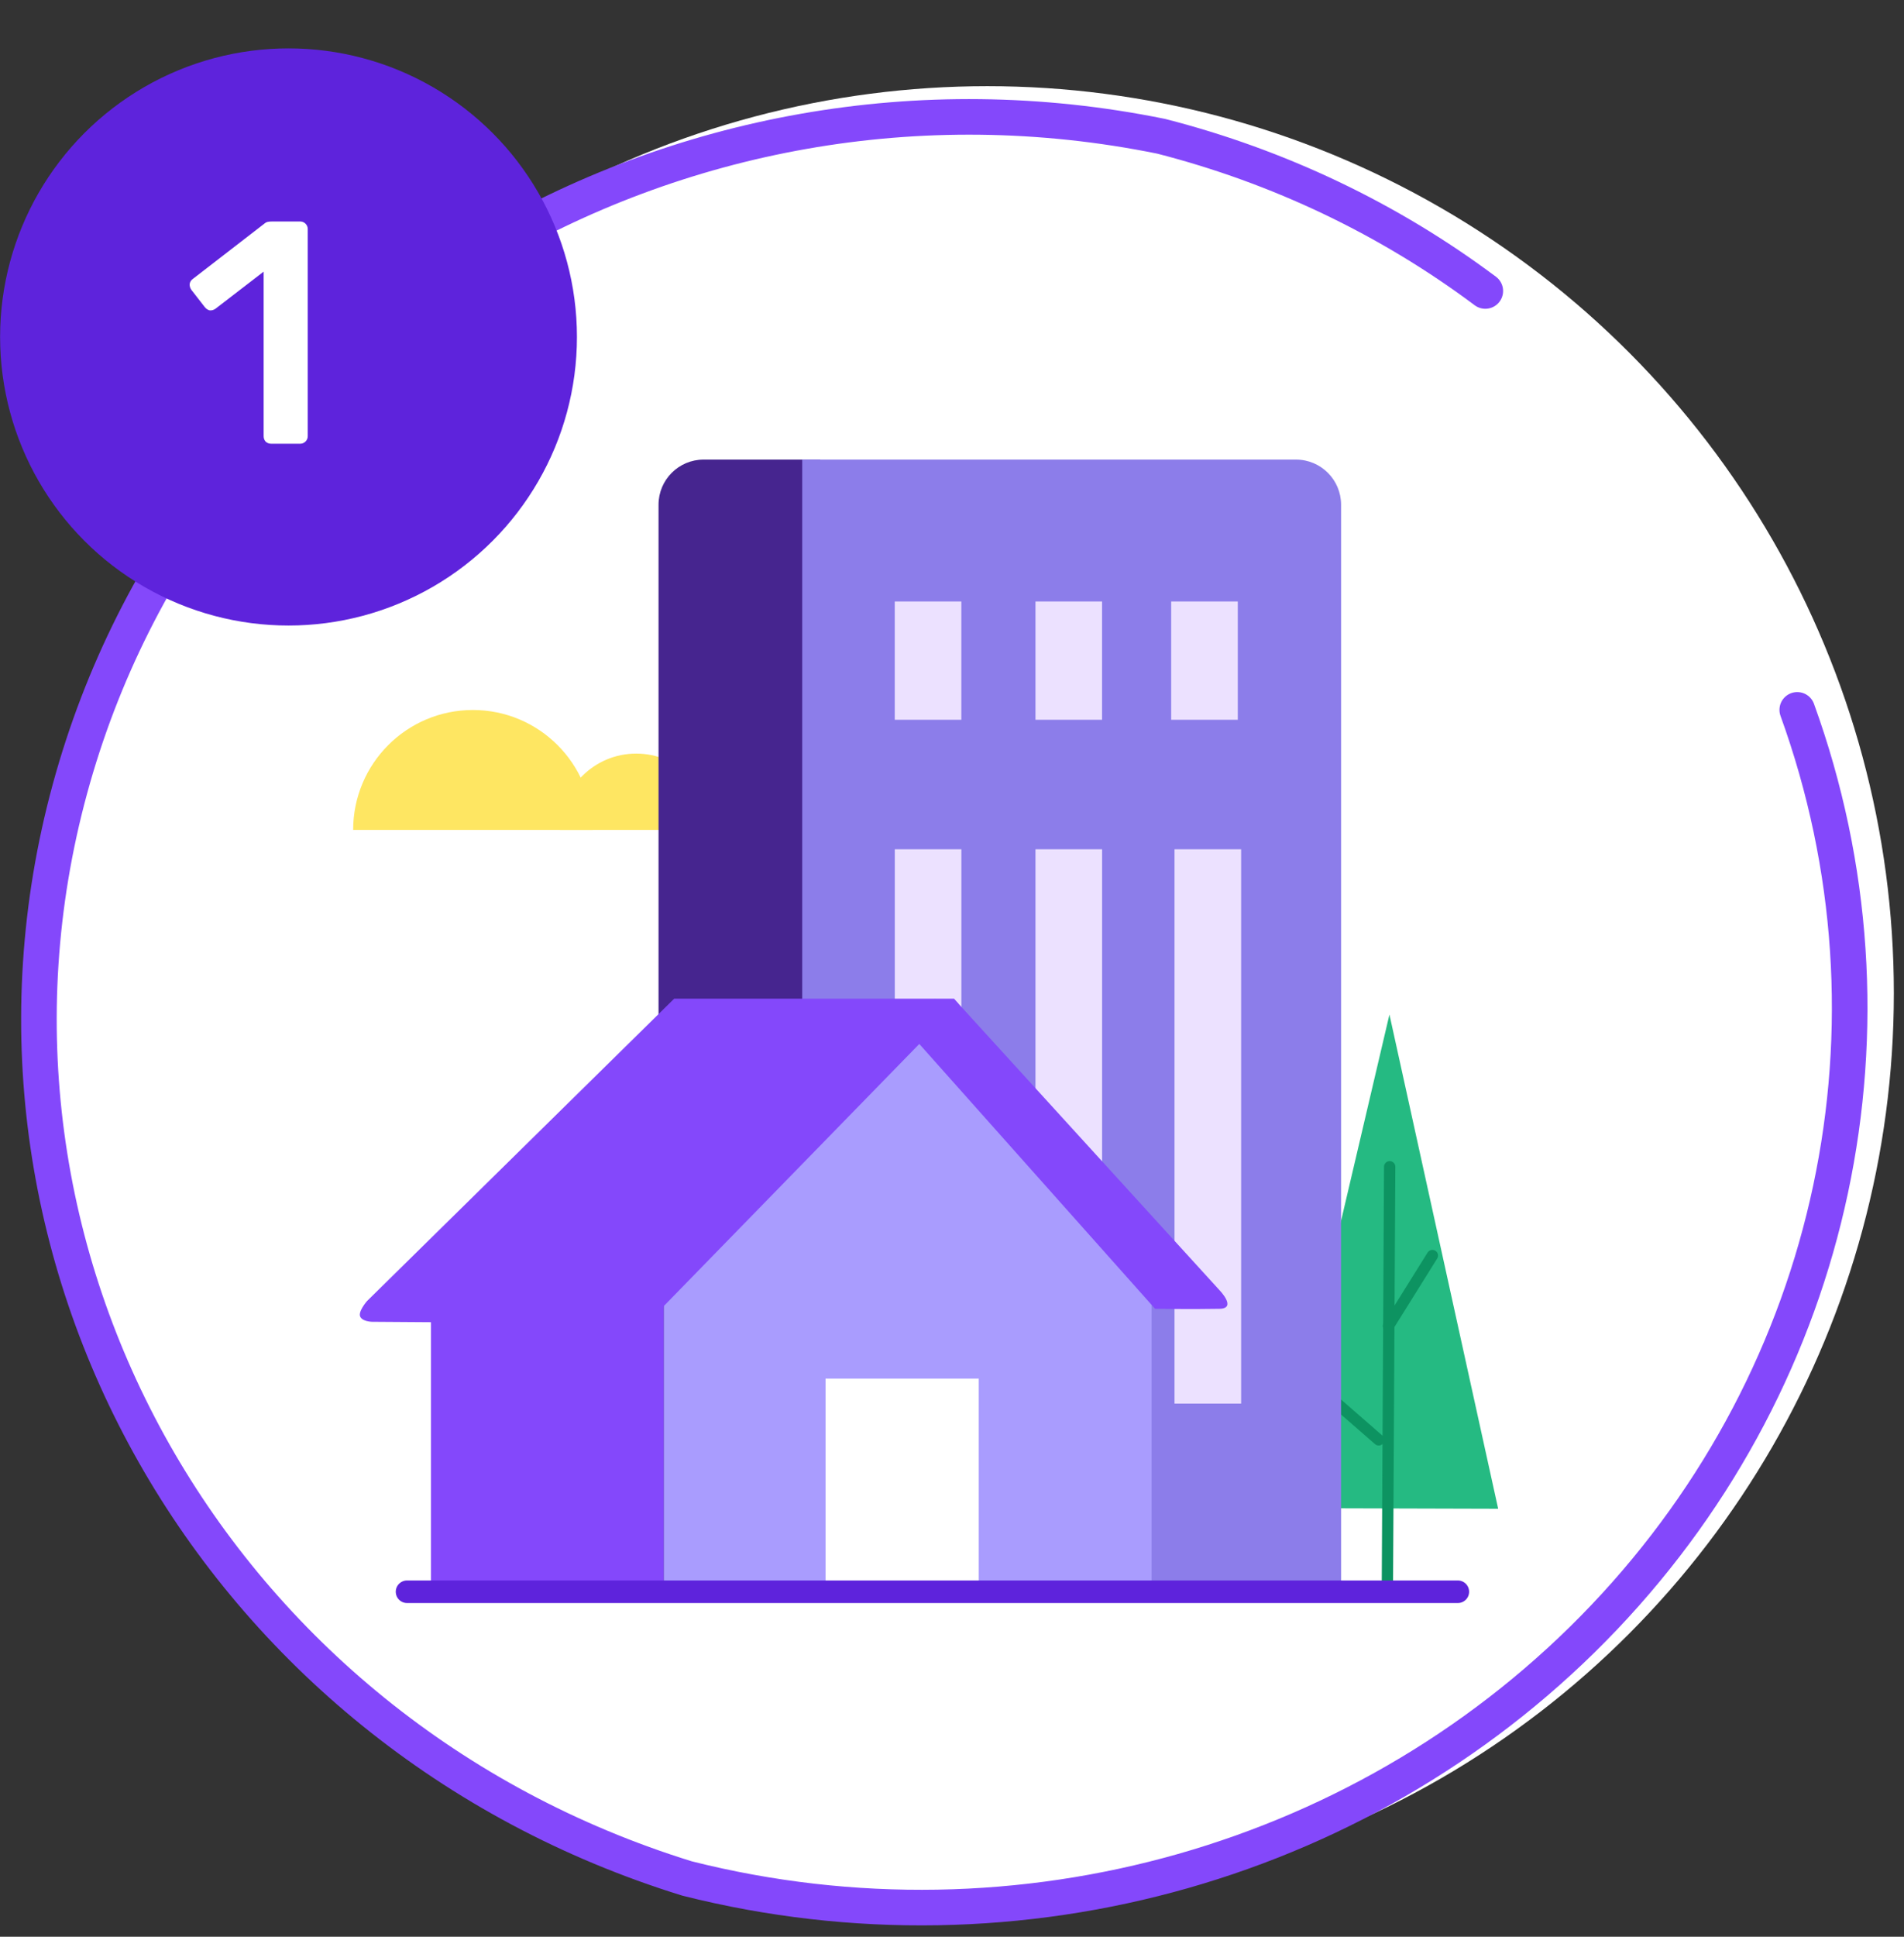 <svg width="60" height="61" viewBox="0 0 60 61" fill="none" xmlns="http://www.w3.org/2000/svg">
<rect x="0" y="0" width="60" height="61" fill="#333333" stroke="none"/>
<circle cx="31.114" cy="31.28" r="28.566" fill="white"/>
<path fill-rule="evenodd" clip-rule="evenodd" d="M56.636 22.358C60.218 32.24 57.879 43.23 50.555 50.936C43.231 58.641 32.116 61.807 21.651 59.165C6.772 54.566 -1.78 39.481 2.202 24.853C6.184 10.225 21.302 1.185 36.59 4.292C40.297 5.24 43.77 6.896 46.806 9.165" fill="white"/>
<path d="M56.636 22.358C60.218 32.24 57.879 43.23 50.555 50.936C43.231 58.641 32.116 61.807 21.651 59.165C6.772 54.566 -1.78 39.481 2.202 24.853C6.184 10.225 21.302 1.185 36.59 4.292C40.297 5.24 43.77 6.896 46.806 9.165" stroke="#8448FB" stroke-width="1.121" stroke-linecap="round" stroke-linejoin="round"/>
<mask id="mask0_1181_71" style="mask-type:alpha" maskUnits="userSpaceOnUse" x="3" y="1" width="52" height="52">
<path fill-rule="evenodd" clip-rule="evenodd" d="M3.771 1.456H54.713V52.398H3.771V1.456Z" fill="#EAE7E7"/>
</mask>
<g mask="url(#mask0_1181_71)">
<path d="M14.902 22.362C12.818 22.362 11.129 24.053 11.129 26.139H18.676C18.676 24.053 16.986 22.362 14.902 22.362Z" fill="#FEE662"/>
<path d="M20.048 23.735C18.722 23.735 17.647 24.811 17.647 26.139H22.45C22.45 24.811 21.375 23.735 20.048 23.735Z" fill="#FEE662"/>
<path d="M47.211 47.52L40.138 47.5L43.785 31.953L47.211 47.52Z" fill="#25BA82"/>
<path d="M43.792 36.748L43.72 49.974" stroke="#0D9361" stroke-width="0.356" stroke-linecap="round" stroke-linejoin="round"/>
<path d="M43.447 45.35L41.714 43.84" stroke="#0D9361" stroke-width="0.356" stroke-linecap="round" stroke-linejoin="round"/>
<path d="M43.754 41.762L45.138 39.545" stroke="#0D9361" stroke-width="0.356" stroke-linecap="round" stroke-linejoin="round"/>
<path d="M20.752 15.897C20.752 15.111 21.388 14.475 22.174 14.475H25.846V50.134H20.752V15.897Z" fill="#46258F"/>
<path fill-rule="evenodd" clip-rule="evenodd" d="M37.012 22.67H39.111V18.945H37.012V22.67Z" fill="#5E23DC" fill-opacity="0.2"/>
<path fill-rule="evenodd" clip-rule="evenodd" d="M42.261 49.851V15.897C42.261 15.111 41.624 14.475 40.838 14.475H25.28V49.851" fill="#8C7DEA"/>
<path fill-rule="evenodd" clip-rule="evenodd" d="M37.012 44.208H39.111V26.749H37.012V44.208Z" fill="#ECE1FF"/>
<path fill-rule="evenodd" clip-rule="evenodd" d="M28.196 22.67H30.295V18.945H28.196V22.67Z" fill="#ECE1FF"/>
<path fill-rule="evenodd" clip-rule="evenodd" d="M36.907 22.67H39.006V18.945H36.907V22.67Z" fill="#ECE1FF"/>
<path fill-rule="evenodd" clip-rule="evenodd" d="M28.197 34.603H30.296V26.749H28.197V34.603Z" fill="#ECE1FF"/>
<path fill-rule="evenodd" clip-rule="evenodd" d="M32.63 22.67H34.729V18.945H32.63V22.67Z" fill="#ECE1FF"/>
<path fill-rule="evenodd" clip-rule="evenodd" d="M32.63 44.208H34.73V26.749H32.63V44.208Z" fill="#ECE1FF"/>
<path fill-rule="evenodd" clip-rule="evenodd" d="M13.58 40.255V50.001H20.918V40.255H13.58Z" fill="#8448FB"/>
<path fill-rule="evenodd" clip-rule="evenodd" d="M36.29 47.97V49.851H20.919V39.968L29.469 31.455L36.29 39.111V45.128" fill="#A99CFE"/>
<path fill-rule="evenodd" clip-rule="evenodd" d="M30.06 31.455L38.427 40.633C38.427 40.633 38.995 41.212 38.427 41.222C37.575 41.238 36.4 41.222 36.4 41.222L28.927 32.833L30.06 31.455Z" fill="#8448FB"/>
<path fill-rule="evenodd" clip-rule="evenodd" d="M30.06 31.455H21.245L11.565 40.979C11.565 40.979 11.266 41.319 11.356 41.479C11.456 41.654 11.808 41.632 11.808 41.632L19.724 41.687C19.724 41.687 20.038 41.693 20.34 41.599C20.399 41.581 20.648 41.413 20.648 41.413L30.072 31.75L30.203 31.616" fill="#8448FB"/>
<path fill-rule="evenodd" clip-rule="evenodd" d="M26.015 49.892H30.843V43.422H26.015V49.892Z" fill="white"/>
<path d="M12.827 50.134H45.94" stroke="#5E23DC" stroke-width="0.711" stroke-linecap="round"/>
</g>
<circle cx="9.092" cy="10.613" r="9.089" fill="#5E23DC"/>
<path d="M8.548 13.976C8.475 13.976 8.415 13.952 8.368 13.906C8.328 13.859 8.308 13.802 8.308 13.736V8.556L6.788 9.726C6.728 9.766 6.668 9.782 6.608 9.776C6.548 9.762 6.495 9.726 6.448 9.666L6.028 9.126C5.988 9.066 5.971 9.002 5.978 8.936C5.991 8.869 6.028 8.816 6.088 8.776L8.328 7.046C8.368 7.012 8.408 6.992 8.448 6.986C8.488 6.979 8.531 6.976 8.578 6.976H9.458C9.524 6.976 9.581 6.999 9.628 7.046C9.675 7.092 9.698 7.149 9.698 7.216V13.736C9.698 13.802 9.675 13.859 9.628 13.906C9.581 13.952 9.524 13.976 9.458 13.976H8.548Z" fill="white"/>
</svg>
